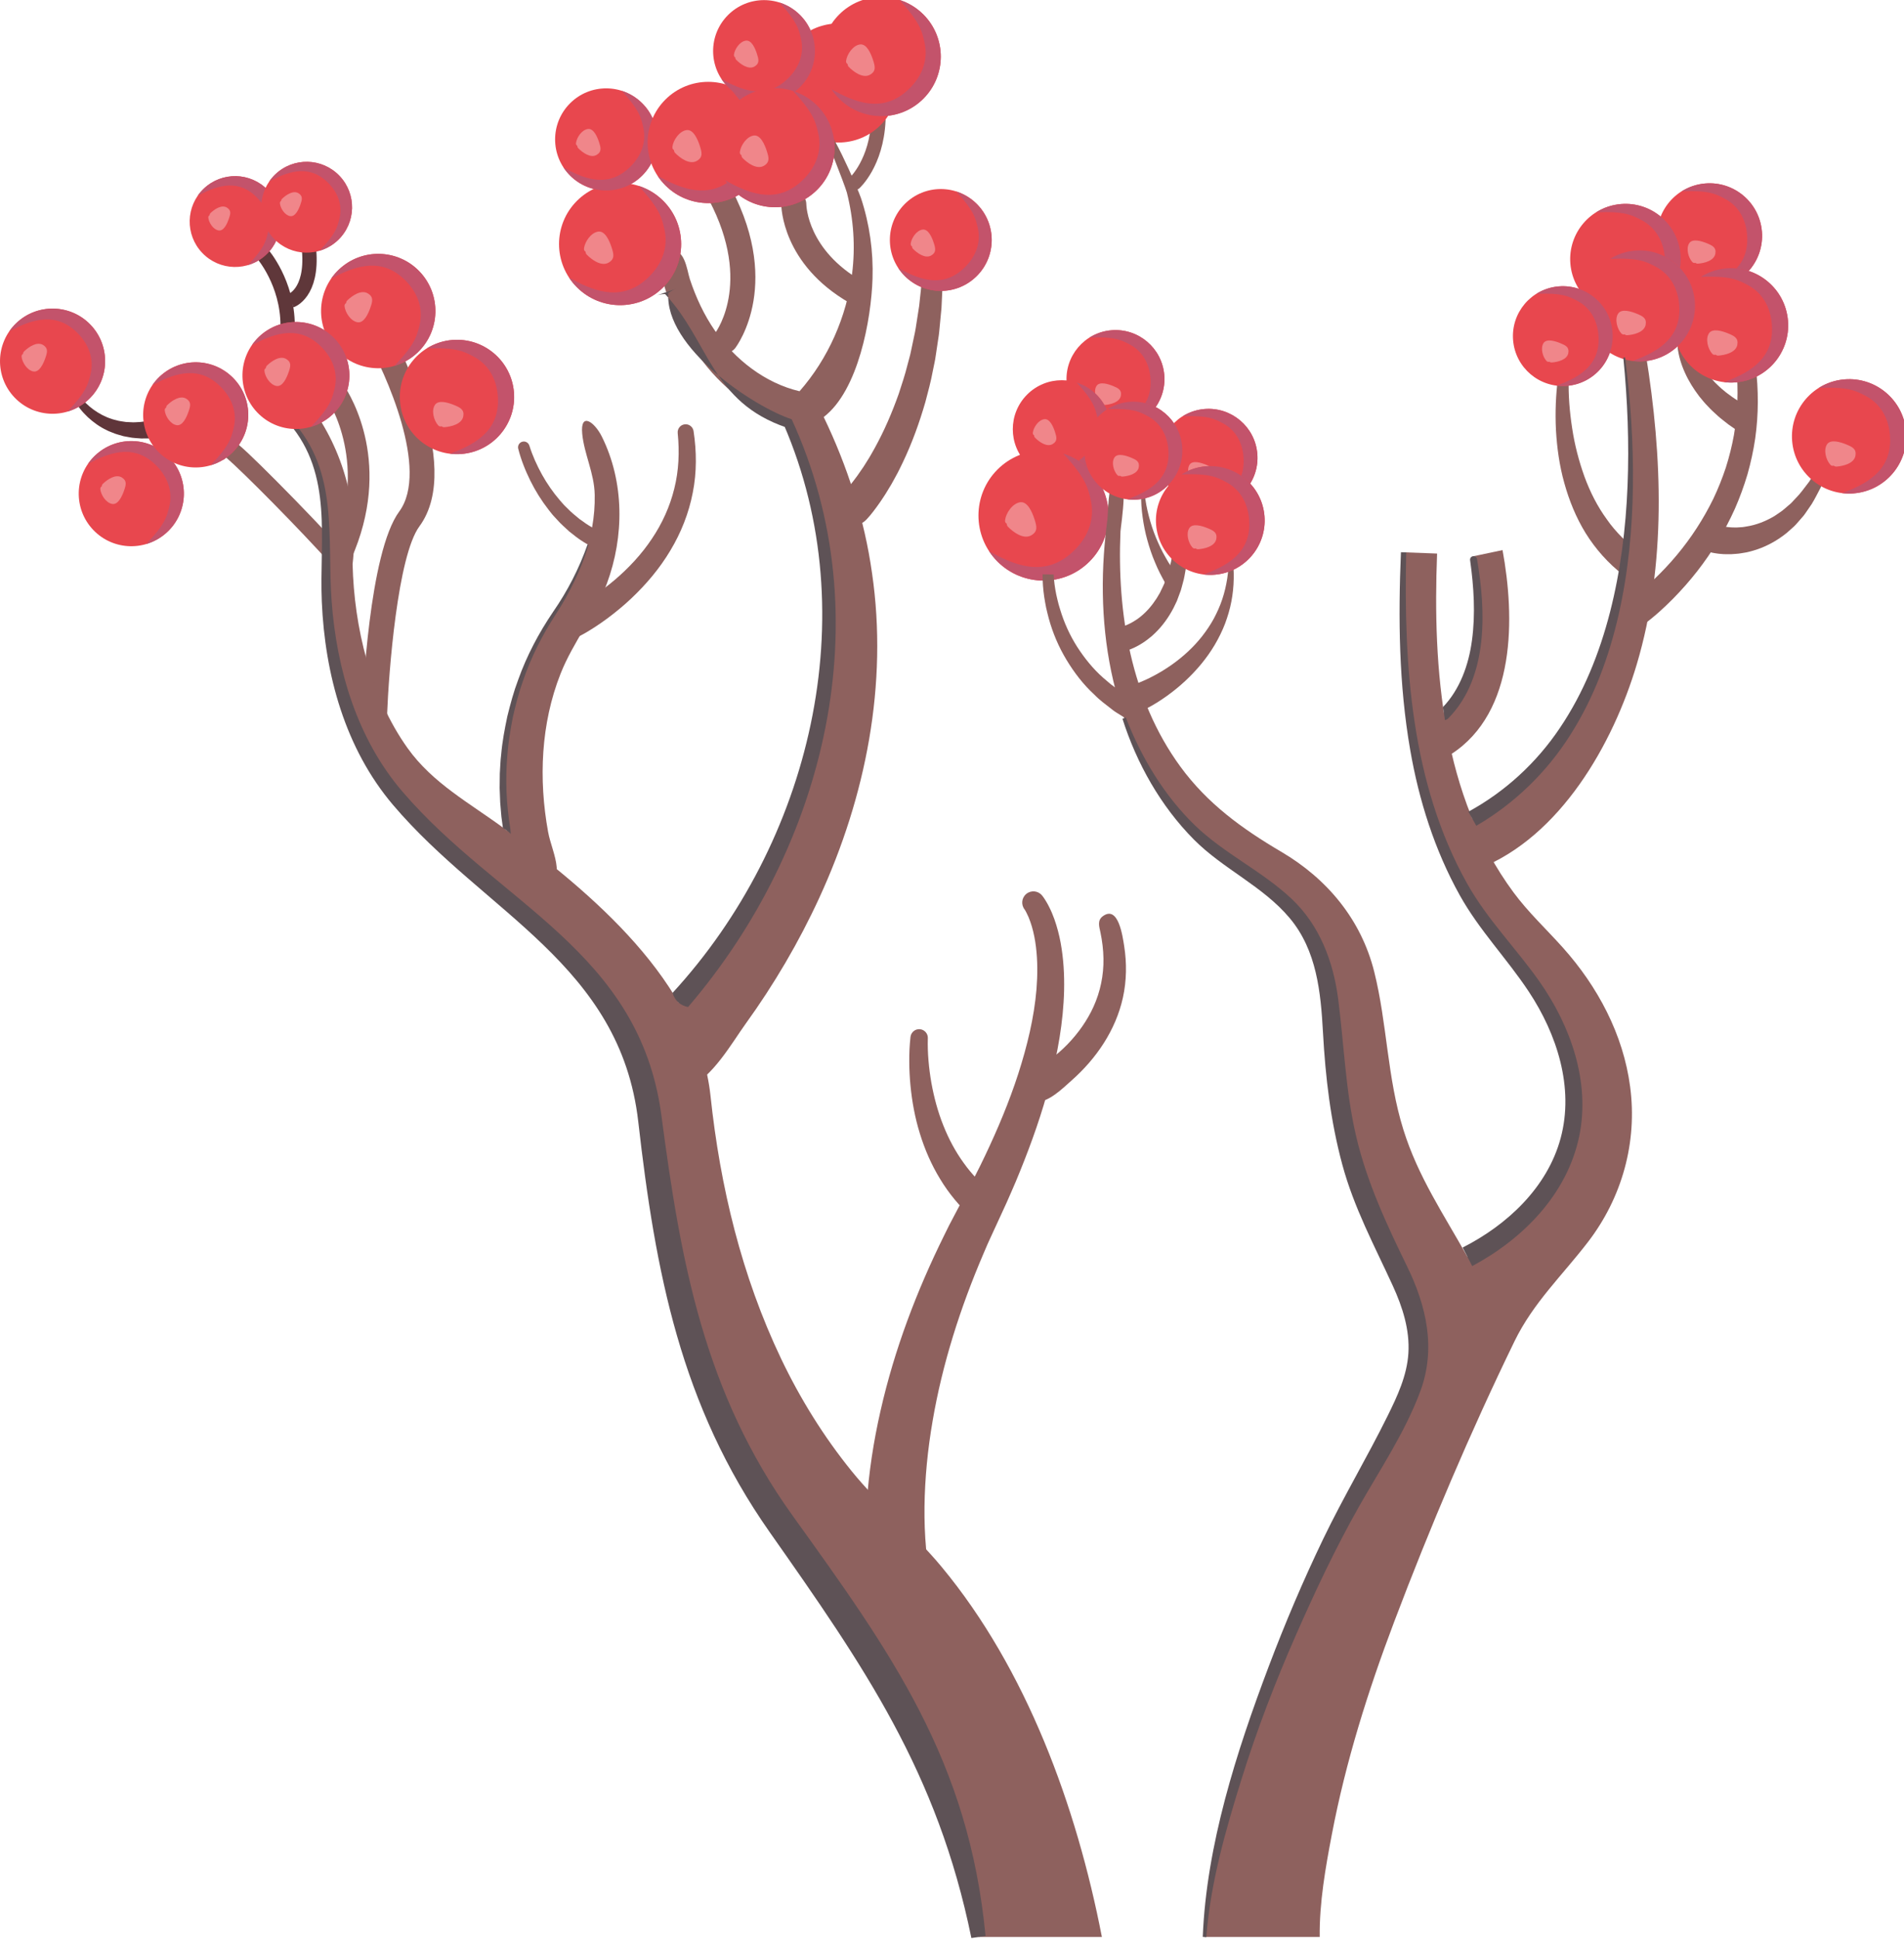 <?xml version="1.0" encoding="UTF-8"?> <svg xmlns="http://www.w3.org/2000/svg" xmlns:xlink="http://www.w3.org/1999/xlink" xmlns:xodm="http://www.corel.com/coreldraw/odm/2003" xml:space="preserve" width="729px" height="742px" version="1.1" style="shape-rendering:geometricPrecision; text-rendering:geometricPrecision; image-rendering:optimizeQuality; fill-rule:evenodd; clip-rule:evenodd" viewBox="0 0 729 741.5"> <defs> <style type="text/css"> .str0 {stroke:#5F373A;stroke-width:5.48;stroke-miterlimit:10} .fil4 {fill:none;fill-rule:nonzero} .fil3 {fill:#F0868A;fill-rule:nonzero} .fil1 {fill:#E8474E;fill-rule:nonzero} .fil2 {fill:#C3536B;fill-rule:nonzero} .fil0 {fill:#8E615E;fill-rule:nonzero} .fil5 {fill:#5F353A;fill-rule:nonzero} .fil6 {fill:#5E5256;fill-rule:nonzero} </style> </defs> <g id="Слой_x0020_1">  <path class="fil0" d="M327.19 72.52c-0.76,0 -1.51,-0.3 -2.05,-0.91 -1,-1.13 -0.91,-2.85 0.21,-3.86 0.17,-0.16 7.54,-7.16 8.24,-22.02 0.07,-1.52 1.42,-2.66 2.87,-2.62 1.51,0.08 2.68,1.36 2.6,2.87 -0.81,17.4 -9.67,25.51 -10.05,25.85 -0.52,0.47 -1.17,0.69 -1.82,0.69z"></path> <path class="fil0" d="M308.72 77.91l0.04 0 -0.04 0zm19 38.45c-0.81,0 -1.63,-0.21 -2.38,-0.64 -25.92,-14.84 -26.21,-36.89 -26.21,-37.82 0,-2.65 2.15,-4.79 4.8,-4.79 0,0 0,0 0,0 2.64,0 4.78,2.13 4.79,4.77 0.02,0.78 0.55,17.59 21.39,29.52 2.29,1.31 3.09,4.24 1.78,6.54 -0.89,1.55 -2.51,2.42 -4.17,2.42z"></path> <path class="fil0" d="M277.69 134.84c-1.01,0 -2.04,-0.33 -2.91,-0.99 -2.09,-1.6 -2.5,-4.6 -0.91,-6.7 0.65,-0.88 14.94,-20.84 -4.07,-53.85 -1.32,-2.3 -0.53,-5.23 1.76,-6.55 2.3,-1.32 5.23,-0.53 6.55,1.76 22.37,38.86 4.18,63.42 3.4,64.45 -0.95,1.23 -2.38,1.88 -3.82,1.88z"></path> <path class="fil1" d="M304.92 15.4c8.9,-8.9 23.33,-8.9 32.23,0 8.9,8.89 8.9,23.32 0.01,32.23 -8.9,8.9 -23.33,8.9 -32.23,0 -8.91,-8.9 -8.91,-23.33 -0.01,-32.23z"></path> <path class="fil1" d="M408.4 146.37c-0.85,-10.32 6.83,-19.37 17.16,-20.22 10.32,-0.85 19.37,6.83 20.22,17.16 0.84,10.32 -6.84,19.37 -17.16,20.22 -10.32,0.84 -19.38,-6.84 -20.22,-17.16z"></path> <path class="fil2" d="M432.2 131.4c5.73,2.88 8.34,8.44 8.35,14.74 0.01,10.54 -8.54,14.6 -15.76,17.31 1.25,0.15 2.53,0.18 3.83,0.08 10.32,-0.85 18,-9.9 17.16,-20.22 -0.85,-10.33 -9.9,-18.01 -20.22,-17.16 -3.09,0.25 -5.94,1.25 -8.39,2.79 9.84,-0.4 12.21,1.05 15.03,2.46z"></path> <path class="fil3" d="M420.93 154.15c0.36,0.39 0.76,0.42 1.11,0.29 0.22,0.2 0.52,0.33 0.91,0.3 2.17,-0.15 5.77,-1 6.21,-3.56 0.38,-2.2 -0.98,-2.86 -2.99,-3.69 -1.88,-0.77 -5.19,-1.83 -6.34,-0.02 -1.21,1.91 -0.3,5.15 1.1,6.68z"></path> <path class="fil1" d="M393.27 150.76c7.32,-7.32 19.2,-7.32 26.52,0 7.32,7.32 7.33,19.19 0.01,26.52 -7.33,7.32 -19.2,7.33 -26.53,0 -7.32,-7.32 -7.32,-19.19 0,-26.52z"></path> <path class="fil2" d="M420.09 159.23c1.51,6.23 -1.04,11.81 -5.84,15.89 -8.02,6.84 -16.66,2.94 -23.39,-0.8 0.69,1.05 1.49,2.04 2.41,2.96 7.33,7.33 19.2,7.32 26.53,0 7.32,-7.33 7.31,-19.2 -0.01,-26.52 -2.19,-2.19 -4.79,-3.71 -7.55,-4.59 6.67,7.24 7.1,9.99 7.85,13.06z"></path> <path class="fil3" d="M395.45 165.36c-0.06,0.51 0.17,0.84 0.5,1.02 -0.02,0.31 0.08,0.62 0.35,0.9 1.53,1.56 4.5,3.75 6.74,2.43 1.92,-1.14 1.55,-2.61 0.88,-4.68 -0.63,-1.93 -1.96,-5.13 -4.1,-4.84 -2.23,0.31 -4.11,3.11 -4.37,5.17z"></path> <path class="fil1" d="M381.92 179.45c9.72,-9.72 25.49,-9.72 35.21,0 9.73,9.72 9.73,25.49 0.01,35.21 -9.72,9.73 -25.49,9.73 -35.22,0.01 -9.72,-9.73 -9.72,-25.49 0,-35.22z"></path> <path class="fil2" d="M417.53 190.69c2.01,8.28 -1.39,15.69 -7.76,21.11 -10.65,9.07 -22.11,3.9 -31.05,-1.07 0.91,1.39 1.98,2.71 3.2,3.94 9.73,9.72 25.5,9.72 35.22,-0.01 9.72,-9.72 9.72,-25.49 -0.01,-35.21 -2.91,-2.91 -6.36,-4.92 -10.03,-6.09 8.86,9.61 9.44,13.26 10.43,17.33z"></path> <path class="fil3" d="M384.82 198.83c-0.09,0.69 0.22,1.13 0.66,1.37 -0.02,0.4 0.1,0.82 0.47,1.18 2.02,2.07 5.97,4.99 8.94,3.23 2.56,-1.51 2.06,-3.46 1.17,-6.21 -0.84,-2.56 -2.61,-6.82 -5.44,-6.42 -2.96,0.41 -5.46,4.12 -5.8,6.85z"></path> <path class="fil1" d="M444.02 176.51c-0.85,-10.31 6.84,-19.37 17.16,-20.22 10.32,-0.84 19.38,6.84 20.22,17.16 0.85,10.32 -6.83,19.38 -17.16,20.22 -10.32,0.85 -19.37,-6.83 -20.22,-17.16z"></path> <path class="fil2" d="M467.83 161.55c5.73,2.87 8.33,8.44 8.34,14.73 0.02,10.54 -8.54,14.61 -15.75,17.32 1.24,0.15 2.52,0.18 3.82,0.07 10.33,-0.84 18.01,-9.9 17.16,-20.22 -0.84,-10.32 -9.9,-18 -20.22,-17.16 -3.08,0.26 -5.93,1.26 -8.39,2.79 9.84,-0.4 12.22,1.05 15.04,2.47z"></path> <path class="fil3" d="M456.56 184.3c0.35,0.38 0.75,0.42 1.11,0.28 0.21,0.21 0.52,0.34 0.9,0.31 2.18,-0.15 5.78,-1 6.22,-3.57 0.37,-2.19 -0.98,-2.86 -3,-3.69 -1.87,-0.77 -5.18,-1.83 -6.34,-0.01 -1.2,1.91 -0.29,5.15 1.11,6.68z"></path> <path class="fil1" d="M634.49 91.67c-0.9,-11.08 7.33,-20.79 18.42,-21.7 11.07,-0.91 20.79,7.34 21.69,18.42 0.91,11.07 -7.33,20.79 -18.41,21.7 -11.07,0.9 -20.79,-7.34 -21.7,-18.42z"></path> <path class="fil2" d="M660.04 75.61c6.15,3.09 8.94,9.06 8.95,15.81 0.02,11.31 -9.17,15.68 -16.9,18.58 1.33,0.17 2.71,0.2 4.1,0.09 11.08,-0.91 19.32,-10.63 18.41,-21.7 -0.9,-11.08 -10.62,-19.33 -21.69,-18.42 -3.32,0.27 -6.37,1.35 -9.01,3 10.56,-0.44 13.11,1.12 16.14,2.64z"></path> <path class="fil3" d="M647.94 100.02c0.38,0.41 0.82,0.45 1.19,0.31 0.23,0.22 0.56,0.36 0.98,0.33 2.33,-0.17 6.19,-1.07 6.66,-3.83 0.41,-2.36 -1.05,-3.07 -3.21,-3.96 -2.02,-0.83 -5.57,-1.96 -6.8,-0.01 -1.3,2.04 -0.32,5.52 1.18,7.16z"></path> <path class="fil1" d="M601.26 100.66c-0.95,-11.64 7.71,-21.86 19.36,-22.81 11.64,-0.96 21.86,7.71 22.81,19.36 0.96,11.64 -7.71,21.85 -19.36,22.81 -11.64,0.96 -21.85,-7.71 -22.81,-19.36z"></path> <path class="fil2" d="M628.11 83.78c6.47,3.24 9.41,9.52 9.42,16.63 0.02,11.88 -9.64,16.47 -17.77,19.53 1.41,0.17 2.85,0.2 4.31,0.08 11.65,-0.96 20.32,-11.17 19.36,-22.81 -0.95,-11.65 -11.17,-20.32 -22.81,-19.36 -3.49,0.29 -6.69,1.41 -9.46,3.14 11.09,-0.44 13.78,1.19 16.95,2.79z"></path> <path class="fil0" d="M134.44 213.73l-7.51 -3.34c14.49,-32.6 -0.56,-56.35 -2.32,-58.95l0.23 -5.1 6.2 5.39 -3.1 -2.7 3.44 -2.25c3.34,4.92 19.01,31.05 3.06,66.95z"></path> <path class="fil0" d="M148.21 273.23l-9.58 -0.35c0.23,-6.27 2.63,-61.62 14.23,-77.36 11.62,-15.79 -5.18,-53.02 -12.63,-66.02l8.32 -4.78c1.22,2.13 29.73,52.45 12.03,76.48 -8.34,11.33 -11.76,55.84 -12.37,72.03z"></path> <path class="fil4 str0" d="M111.5 114.77c0,0 8.22,-2.74 6.85,-19.18"></path> <path class="fil4 str0" d="M100.54 96.96c0,0 9.59,10.96 9.59,27.41"></path> <path class="fil5" d="M30.4 151.16c1.44,2.02 3.4,3.93 5.48,5.42 2.11,1.5 4.38,2.73 6.81,3.49 0.58,0.24 1.22,0.33 1.82,0.51 0.61,0.17 1.21,0.33 1.84,0.4l1.86 0.28 1.89 0.09c1.24,0.13 2.52,-0.07 3.76,-0.1 1.26,-0.12 2.51,-0.37 3.75,-0.54l0.9 6.79c-1.51,0.02 -3.01,0.12 -4.51,0.07 -1.52,-0.15 -3.01,-0.14 -4.51,-0.47l-2.22 -0.41 -2.18 -0.63c-0.73,-0.18 -1.43,-0.47 -2.13,-0.76 -0.7,-0.3 -1.41,-0.51 -2.07,-0.89 -2.73,-1.27 -5.17,-3.05 -7.33,-5.05 -2.15,-2.04 -3.96,-4.27 -5.39,-6.98l2.23 -1.22z"></path> <path class="fil0" d="M126.76 215.72c-11.46,-12.82 -33.66,-35.3 -40.15,-40.82l-1.14 0.86c-1.72,-2.28 -4.09,-5.41 -1.26,-7.73 2.65,-2.19 3.2,-2.66 21.68,15.87 9.36,9.39 19.8,20.34 25.98,27.25l-5.11 4.57z"></path> <path class="fil1" d="M35.72 202.59c7.67,8.03 20.41,8.32 28.45,0.65 8.04,-7.68 8.33,-20.42 0.65,-28.46 -7.67,-8.03 -20.41,-8.32 -28.45,-0.64 -8.04,7.67 -8.33,20.41 -0.65,28.45z"></path> <path class="fil2" d="M64.69 194.16c1.78,-6.64 -0.83,-12.7 -5.87,-17.2 -8.44,-7.52 -17.8,-3.56 -25.12,0.3 0.77,-1.11 1.66,-2.16 2.67,-3.12 8.04,-7.68 20.78,-7.39 28.45,0.64 7.68,8.04 7.39,20.78 -0.65,28.46 -2.4,2.29 -5.23,3.86 -8.22,4.74 7.34,-7.61 7.87,-10.55 8.74,-13.82z"></path> <path class="fil3" d="M42.98 192.63c2.28,0.37 3.79,-3.04 4.51,-5.09 0.77,-2.21 1.21,-3.77 -0.83,-5.04 -2.37,-1.47 -5.61,0.81 -7.29,2.44 -0.3,0.29 -0.41,0.63 -0.4,0.96 -0.36,0.18 -0.62,0.52 -0.56,1.08 0.23,2.21 2.18,5.26 4.57,5.65z"></path> <path class="fil1" d="M153.15 153.48c-0.99,-12.05 7.98,-22.62 20.02,-23.61 12.05,-0.98 22.62,7.99 23.61,20.03 0.98,12.05 -7.98,22.61 -20.03,23.6 -12.05,0.99 -22.62,-7.98 -23.6,-20.02z"></path> <path class="fil2" d="M180.93 136.01c6.69,3.35 9.73,9.85 9.74,17.2 0.02,12.3 -9.97,17.04 -18.39,20.2 1.46,0.18 2.95,0.22 4.47,0.09 12.05,-0.99 21.01,-11.55 20.03,-23.6 -0.99,-12.04 -11.56,-21.01 -23.61,-20.03 -3.6,0.3 -6.92,1.47 -9.79,3.26 11.49,-0.46 14.26,1.22 17.55,2.88z"></path> <path class="fil3" d="M167.78 162.56c0.41,0.45 0.88,0.49 1.29,0.33 0.26,0.24 0.61,0.39 1.06,0.36 2.54,-0.18 6.74,-1.17 7.25,-4.17 0.44,-2.56 -1.14,-3.33 -3.49,-4.3 -2.19,-0.9 -6.05,-2.14 -7.4,-0.01 -1.41,2.22 -0.35,6.01 1.29,7.79z"></path> <path class="fil1" d="M128.99 133.92c8.35,8.74 22.2,9.06 30.94,0.71 8.75,-8.35 9.06,-22.2 0.71,-30.95 -8.35,-8.74 -22.2,-9.05 -30.94,-0.7 -8.74,8.34 -9.06,22.2 -0.71,30.94z"></path> <path class="fil2" d="M160.5 124.76c1.94,-7.23 -0.9,-13.81 -6.38,-18.71 -9.19,-8.18 -19.36,-3.87 -27.32,0.32 0.83,-1.2 1.8,-2.34 2.9,-3.39 8.74,-8.35 22.59,-8.04 30.94,0.7 8.35,8.75 8.04,22.6 -0.71,30.95 -2.61,2.5 -5.69,4.2 -8.93,5.15 7.97,-8.27 8.55,-11.47 9.5,-15.02z"></path> <path class="fil3" d="M136.89 123.09c2.48,0.41 4.12,-3.3 4.9,-5.54 0.84,-2.4 1.31,-4.09 -0.9,-5.47 -2.58,-1.61 -6.1,0.87 -7.92,2.65 -0.33,0.32 -0.45,0.68 -0.44,1.03 -0.39,0.21 -0.67,0.58 -0.61,1.19 0.25,2.41 2.37,5.72 4.97,6.14z"></path> <path class="fil1" d="M60.38 172.44c7.68,8.04 20.42,8.33 28.45,0.65 8.04,-7.67 8.33,-20.41 0.66,-28.45 -7.68,-8.04 -20.42,-8.33 -28.46,-0.65 -8.03,7.68 -8.33,20.41 -0.65,28.45z"></path> <path class="fil2" d="M89.36 164.02c1.78,-6.65 -0.83,-12.7 -5.88,-17.2 -8.44,-7.53 -17.8,-3.56 -25.11,0.29 0.76,-1.11 1.65,-2.16 2.66,-3.12 8.04,-7.68 20.78,-7.39 28.46,0.65 7.67,8.04 7.38,20.78 -0.66,28.45 -2.4,2.3 -5.23,3.87 -8.21,4.74 7.33,-7.61 7.86,-10.54 8.74,-13.81z"></path> <path class="fil3" d="M67.64 162.48c2.28,0.37 3.79,-3.04 4.51,-5.09 0.78,-2.2 1.21,-3.77 -0.82,-5.03 -2.38,-1.48 -5.62,0.8 -7.29,2.44 -0.3,0.29 -0.41,0.62 -0.4,0.95 -0.36,0.18 -0.62,0.53 -0.56,1.09 0.22,2.21 2.17,5.26 4.56,5.64z"></path> <path class="fil1" d="M5.57 151.89c7.68,8.04 20.42,8.33 28.45,0.65 8.04,-7.68 8.33,-20.42 0.66,-28.46 -7.68,-8.03 -20.42,-8.32 -28.45,-0.65 -8.04,7.68 -8.33,20.42 -0.66,28.46z"></path> <path class="fil2" d="M34.55 143.46c1.77,-6.65 -0.83,-12.7 -5.88,-17.2 -8.44,-7.52 -17.8,-3.55 -25.11,0.29 0.76,-1.1 1.65,-2.15 2.67,-3.12 8.03,-7.67 20.77,-7.38 28.45,0.65 7.67,8.04 7.38,20.78 -0.66,28.46 -2.4,2.3 -5.23,3.86 -8.21,4.74 7.33,-7.61 7.86,-10.55 8.74,-13.82z"></path> <path class="fil3" d="M12.83 141.93c2.28,0.37 3.79,-3.04 4.51,-5.09 0.78,-2.21 1.21,-3.77 -0.82,-5.04 -2.37,-1.48 -5.62,0.81 -7.29,2.44 -0.3,0.3 -0.41,0.63 -0.4,0.95 -0.36,0.19 -0.62,0.54 -0.56,1.09 0.22,2.22 2.17,5.26 4.56,5.65z"></path> <path class="fil1" d="M77.44 96.55c6.63,6.95 17.63,7.2 24.57,0.57 6.95,-6.63 7.2,-17.64 0.57,-24.58 -6.63,-6.94 -17.64,-7.19 -24.58,-0.56 -6.94,6.63 -7.2,17.63 -0.56,24.57z"></path> <path class="fil2" d="M102.46 89.28c1.54,-5.75 -0.71,-10.97 -5.07,-14.86 -7.29,-6.5 -15.38,-3.07 -21.69,0.25 0.66,-0.95 1.43,-1.86 2.3,-2.69 6.94,-6.63 17.95,-6.38 24.58,0.56 6.63,6.94 6.38,17.95 -0.57,24.58 -2.07,1.98 -4.52,3.34 -7.09,4.09 6.33,-6.57 6.79,-9.11 7.54,-11.93z"></path> <path class="fil3" d="M83.71 87.95c1.97,0.33 3.27,-2.62 3.89,-4.39 0.67,-1.91 1.05,-3.26 -0.71,-4.35 -2.05,-1.28 -4.85,0.69 -6.3,2.1 -0.25,0.25 -0.35,0.55 -0.34,0.83 -0.31,0.15 -0.54,0.45 -0.49,0.94 0.2,1.91 1.88,4.54 3.95,4.87z"></path> <path class="fil1" d="M104.84 91.07c6.63,6.95 17.64,7.2 24.58,0.57 6.94,-6.64 7.19,-17.64 0.56,-24.58 -6.63,-6.94 -17.63,-7.2 -24.58,-0.57 -6.94,6.64 -7.19,17.64 -0.56,24.58z"></path> <path class="fil2" d="M129.87 83.8c1.53,-5.75 -0.72,-10.98 -5.07,-14.86 -7.3,-6.5 -15.38,-3.08 -21.7,0.25 0.66,-0.96 1.43,-1.86 2.3,-2.7 6.95,-6.63 17.95,-6.37 24.58,0.57 6.63,6.94 6.38,17.94 -0.56,24.58 -2.08,1.98 -4.52,3.33 -7.1,4.09 6.34,-6.57 6.8,-9.11 7.55,-11.93z"></path> <path class="fil3" d="M111.11 82.47c1.97,0.32 3.28,-2.62 3.9,-4.4 0.67,-1.9 1.04,-3.25 -0.71,-4.35 -2.05,-1.27 -4.85,0.7 -6.3,2.11 -0.26,0.26 -0.36,0.54 -0.35,0.82 -0.31,0.16 -0.53,0.47 -0.48,0.94 0.2,1.92 1.88,4.55 3.94,4.88z"></path> <path class="fil0" d="M202.72 170.41c1.15,3.69 2.86,7.49 4.8,10.99 1.96,3.52 4.27,6.83 6.86,9.85 0.68,0.73 1.28,1.53 2,2.21l2.12 2.08c0.71,0.69 1.5,1.28 2.25,1.92l1.13 0.95 1.21 0.84c3.12,2.39 6.7,4.02 10.27,5.52l0.25 0.11c1.74,0.74 2.55,2.74 1.82,4.48 -0.74,1.75 -2.75,2.57 -4.49,1.83 -0.04,-0.02 -0.1,-0.04 -0.13,-0.06 -4.06,-1.92 -8.06,-4.03 -11.49,-6.9l-1.32 -1.02 -1.22 -1.13c-0.81,-0.76 -1.66,-1.48 -2.42,-2.28l-2.25 -2.43c-0.76,-0.8 -1.39,-1.7 -2.09,-2.55 -2.7,-3.47 -5.03,-7.18 -6.96,-11.08 -0.95,-1.95 -1.85,-3.93 -2.62,-5.96 -0.79,-2.05 -1.45,-4.04 -2.02,-6.29 -0.3,-1.18 0.41,-2.39 1.6,-2.69 1.14,-0.29 2.3,0.37 2.65,1.48l0.05 0.13z"></path> <path class="fil0" d="M434.99 261.42c0.41,-0.12 1.09,-0.39 1.65,-0.62 0.59,-0.23 1.19,-0.49 1.77,-0.76 1.19,-0.53 2.37,-1.12 3.54,-1.75 2.32,-1.24 4.58,-2.63 6.75,-4.16 4.33,-3.08 8.3,-6.7 11.6,-10.91 1.64,-2.11 3.15,-4.34 4.44,-6.7 1.26,-2.38 2.39,-4.85 3.24,-7.43 1.73,-5.17 2.52,-10.71 2.53,-16.3l1.37 -0.09c0.74,5.66 0.7,11.53 -0.42,17.29 -0.54,2.89 -1.4,5.72 -2.43,8.5 -1.07,2.76 -2.39,5.44 -3.9,8.01 -3.04,5.15 -6.93,9.78 -11.32,13.87 -2.2,2.04 -4.53,3.94 -6.98,5.7 -1.23,0.88 -2.48,1.73 -3.78,2.54 -0.65,0.4 -1.3,0.8 -1.98,1.18 -0.7,0.4 -1.3,0.74 -2.2,1.16l-3.88 -9.53z"></path> <path class="fil0" d="M403.42 219.64c0.11,2.45 0.49,5.16 1.01,7.71 0.27,1.29 0.6,2.56 0.92,3.83 0.39,1.26 0.74,2.53 1.17,3.77 1.68,4.97 4.02,9.69 6.97,13.97 2.92,4.27 6.33,8.22 10.33,11.46 1.89,1.76 4.09,3.12 6.2,4.59 1.02,0.78 2.22,1.31 3.34,1.94l3.39 1.86 -3.74 7.17 -3.68 -2.3c-1.21,-0.79 -2.49,-1.46 -3.61,-2.4 -2.28,-1.79 -4.63,-3.47 -6.66,-5.57 -4.27,-3.9 -7.82,-8.55 -10.78,-13.47 -2.97,-4.92 -5.21,-10.23 -6.72,-15.72 -0.39,-1.37 -0.68,-2.76 -1.02,-4.14 -0.26,-1.39 -0.54,-2.78 -0.74,-4.19 -0.4,-2.83 -0.65,-5.58 -0.6,-8.59l4.22 0.08z"></path> <path class="fil0" d="M429.1 239.68c-0.06,0.03 0.15,-0.02 0.27,-0.05 0.12,-0.01 0.3,-0.08 0.46,-0.12 0.31,-0.08 0.64,-0.21 0.98,-0.33 0.66,-0.24 1.34,-0.54 1.99,-0.88 0.66,-0.35 1.32,-0.7 1.95,-1.14 0.65,-0.38 1.25,-0.86 1.86,-1.33 2.41,-1.92 4.49,-4.35 6.24,-7.07l1.25 -2.1c0.37,-0.73 0.71,-1.49 1.07,-2.23l0.53 -1.13c0.17,-0.38 0.29,-0.78 0.44,-1.17l0.86 -2.37c0.51,-1.6 0.89,-3.27 1.35,-4.91l0.9 -5.09 5.51 0.5 -0.49 5.61c-0.34,1.86 -0.59,3.74 -1.01,5.6l-0.74 2.79c-0.13,0.46 -0.24,0.93 -0.39,1.4l-0.5 1.36c-0.34,0.92 -0.66,1.84 -1.02,2.74l-1.28 2.67c-1.83,3.51 -4.18,6.86 -7.17,9.71 -0.75,0.7 -1.5,1.41 -2.35,2.03 -0.8,0.66 -1.67,1.25 -2.56,1.82 -0.9,0.57 -1.82,1.09 -2.81,1.56 -0.49,0.23 -0.99,0.46 -1.53,0.67 -0.27,0.1 -0.5,0.21 -0.82,0.31 -0.31,0.1 -0.53,0.19 -1.03,0.31l-1.96 -9.16z"></path> <path class="fil0" d="M559.83 315.2c63.7,-32.44 69.22,-115.89 62.05,-178.61l8.29 -1.16c6.32,39.06 7.91,80.3 -3.5,118.62 -9.06,30.42 -29.25,65.99 -60.51,78.22l-6.33 -17.07z"></path> <path class="fil0" d="M548.46 276.86c19.61,-13.99 18.85,-43.05 15.53,-64.19l11.3 -2.38c4.72,25.63 5.29,61.99 -19.68,78.11l-7.15 -11.54z"></path> <path class="fil0" d="M438.3 188.76c0.25,2.83 0.83,5.7 1.55,8.47 0.72,2.78 1.6,5.51 2.69,8.16 1.09,2.64 2.29,5.22 3.71,7.67 1.36,2.49 2.97,4.81 4.62,7.07l-4.57 3.05c-1.5,-2.66 -2.93,-5.35 -4.06,-8.16 -1.2,-2.78 -2.14,-5.65 -2.95,-8.54 -0.81,-2.89 -1.39,-5.83 -1.8,-8.78 -0.41,-2.97 -0.65,-5.91 -0.56,-8.94l1.37 0z"></path> <path class="fil0" d="M623.65 229.54c0.67,-0.46 1.59,-1.14 2.39,-1.76 0.83,-0.64 1.65,-1.31 2.45,-1.99 1.63,-1.36 3.23,-2.78 4.77,-4.26 3.1,-2.95 6.04,-6.07 8.79,-9.37 5.5,-6.59 10.19,-13.83 13.95,-21.52 1.84,-3.87 3.43,-7.85 4.78,-11.91 1.29,-4.08 2.34,-8.24 3.1,-12.46 1.47,-8.45 1.74,-17.12 0.95,-25.73l7.35 -0.83c1.15,9.2 1.16,18.6 -0.15,27.86 -0.68,4.62 -1.68,9.2 -2.95,13.7 -1.34,4.49 -2.94,8.9 -4.82,13.19 -3.84,8.53 -8.71,16.59 -14.46,23.95 -2.88,3.68 -5.98,7.19 -9.27,10.53 -1.64,1.67 -3.35,3.28 -5.1,4.86 -0.88,0.79 -1.77,1.56 -2.7,2.32 -0.94,0.78 -1.8,1.47 -2.95,2.31l-6.13 -8.89z"></path> <path class="fil0" d="M648.14 131.66l0.21 0.85c0.07,0.32 0.19,0.66 0.29,0.98 0.22,0.67 0.47,1.34 0.75,1.99 0.54,1.32 1.21,2.6 1.96,3.84 1.48,2.49 3.31,4.77 5.32,6.86 1.05,1.02 2.07,2.04 3.22,2.95 1.09,0.97 2.31,1.8 3.49,2.66 1.18,0.86 2.49,1.57 3.71,2.37l3.91 2.08 -4.99 8.88c-1.42,-0.97 -2.85,-1.92 -4.24,-2.92 -1.35,-1.09 -2.75,-2.08 -4.03,-3.25 -1.28,-1.17 -2.57,-2.3 -3.74,-3.6 -1.23,-1.22 -2.32,-2.58 -3.41,-3.92 -2.11,-2.77 -3.98,-5.73 -5.42,-8.92 -0.73,-1.59 -1.35,-3.23 -1.84,-4.92 -0.26,-0.85 -0.46,-1.71 -0.64,-2.59 -0.09,-0.44 -0.18,-0.88 -0.24,-1.34 -0.07,-0.48 -0.12,-0.87 -0.16,-1.52l5.85 -0.48z"></path> <path class="fil0" d="M599.3 144.31c1.27,0.53 1.36,0.92 1.3,1.32l-0.01 1.2 0.03 2.41c0.03,1.62 0.12,3.23 0.23,4.84 0.23,3.21 0.61,6.41 1.1,9.58 0.95,6.35 2.57,12.53 4.68,18.44 2.16,5.9 4.98,11.48 8.57,16.39 1.72,2.51 3.71,4.78 5.81,6.92l1.61 1.56c0.56,0.5 1.15,0.97 1.7,1.46 1.1,1.02 2.35,1.84 3.51,2.76l-6.34 8.59c-5.75,-4.41 -10.6,-9.91 -14.36,-15.94 -3.73,-6.06 -6.37,-12.63 -8.21,-19.29 -1.87,-6.66 -2.79,-13.48 -3.18,-20.25 -0.17,-3.39 -0.18,-6.78 -0.05,-10.15 0.08,-1.69 0.17,-3.37 0.32,-5.06l0.25 -2.52 0.16 -1.27c0.01,-0.42 0.16,-0.85 1.52,-1.15l1.36 0.16z"></path> <path class="fil0" d="M657.79 200.76c0,0.01 0.23,0.07 0.41,0.12 0.18,0.06 0.39,0.1 0.61,0.15 0.41,0.1 0.85,0.19 1.31,0.25 0.89,0.18 1.83,0.23 2.76,0.32 0.94,0 1.88,0.1 2.83,-0.01l1.42 -0.09c0.48,-0.04 0.94,-0.15 1.41,-0.22 3.78,-0.56 7.46,-1.99 10.91,-4.05l2.51 -1.71c0.84,-0.59 1.58,-1.31 2.39,-1.97l1.19 -1.01c0.39,-0.33 0.72,-0.75 1.09,-1.13l2.17 -2.32c1.39,-1.61 2.63,-3.39 3.97,-5.1l1.72 -2.79 0.86 -1.4 0.44 -0.7c0.13,-0.24 0.44,-0.4 1.55,-0.2l1.25 0.56c0.85,0.69 0.91,1.04 0.79,1.3l-0.33 0.81 -0.66 1.61 -1.33 3.24c-1.12,2.07 -2.14,4.21 -3.39,6.24l-2.04 2.97c-0.35,0.48 -0.66,1.01 -1.05,1.47l-1.2 1.38c-0.82,0.9 -1.57,1.88 -2.47,2.74l-2.79 2.48c-3.89,3.15 -8.49,5.65 -13.53,6.99 -0.64,0.16 -1.26,0.35 -1.9,0.47l-1.93 0.32c-1.29,0.25 -2.61,0.27 -3.92,0.38 -1.32,0 -2.64,0.04 -3.98,-0.1 -0.66,-0.05 -1.34,-0.13 -2.03,-0.25 -0.34,-0.05 -0.68,-0.1 -1.05,-0.18 -0.37,-0.08 -0.68,-0.14 -1.23,-0.29l3.24 -10.28z"></path> <path class="fil1" d="M686.17 168.55c-0.98,-12.05 7.98,-22.61 20.03,-23.6 12.04,-0.99 22.61,7.98 23.6,20.02 0.99,12.05 -7.98,22.62 -20.03,23.61 -12.05,0.98 -22.61,-7.98 -23.6,-20.03z"></path> <path class="fil2" d="M713.95 151.08c6.69,3.36 9.73,9.85 9.74,17.2 0.02,12.3 -9.97,17.04 -18.38,20.21 1.45,0.18 2.95,0.21 4.46,0.09 12.05,-0.99 21.02,-11.56 20.03,-23.61 -0.99,-12.04 -11.56,-21.01 -23.6,-20.02 -3.61,0.29 -6.92,1.46 -9.79,3.25 11.48,-0.46 14.26,1.23 17.54,2.88z"></path> <path class="fil3" d="M700.81 177.63c0.4,0.45 0.88,0.49 1.28,0.33 0.26,0.24 0.62,0.39 1.07,0.37 2.54,-0.19 6.73,-1.18 7.25,-4.17 0.44,-2.57 -1.15,-3.34 -3.5,-4.31 -2.19,-0.89 -6.05,-2.13 -7.4,-0.01 -1.41,2.22 -0.34,6.01 1.3,7.79z"></path> <path class="fil1" d="M442.65 200.67c-0.94,-11.46 7.59,-21.51 19.04,-22.45 11.46,-0.94 21.51,7.59 22.45,19.05 0.94,11.45 -7.59,21.5 -19.05,22.44 -11.45,0.94 -21.5,-7.59 -22.44,-19.04z"></path> <path class="fil2" d="M469.07 184.05c6.36,3.2 9.25,9.37 9.26,16.36 0.02,11.7 -9.48,16.21 -17.48,19.21 1.38,0.18 2.8,0.21 4.24,0.09 11.46,-0.94 19.99,-10.99 19.05,-22.44 -0.94,-11.46 -10.99,-19.99 -22.45,-19.05 -3.42,0.28 -6.58,1.39 -9.31,3.1 10.93,-0.44 13.56,1.16 16.69,2.73z"></path> <path class="fil3" d="M456.57 209.3c0.39,0.43 0.83,0.47 1.22,0.32 0.24,0.23 0.58,0.37 1.01,0.34 2.42,-0.17 6.41,-1.11 6.9,-3.96 0.41,-2.44 -1.09,-3.18 -3.33,-4.1 -2.08,-0.85 -5.75,-2.02 -7.03,0 -1.34,2.11 -0.33,5.71 1.23,7.4z"></path> <path class="fil1" d="M640.96 126.07c-0.99,-12.05 7.98,-22.61 20.02,-23.6 12.05,-0.99 22.61,7.98 23.6,20.03 0.99,12.04 -7.98,22.61 -20.02,23.6 -12.05,0.99 -22.62,-7.98 -23.6,-20.03z"></path> <path class="fil2" d="M668.73 108.6c6.7,3.36 9.73,9.86 9.74,17.2 0.03,12.3 -9.96,17.05 -18.38,20.21 1.45,0.18 2.95,0.22 4.47,0.09 12.04,-0.99 21.01,-11.56 20.02,-23.6 -0.99,-12.05 -11.55,-21.02 -23.6,-20.03 -3.6,0.3 -6.92,1.46 -9.79,3.26 11.48,-0.47 14.26,1.22 17.54,2.87z"></path> <path class="fil3" d="M655.59 135.16c0.41,0.44 0.88,0.48 1.29,0.33 0.25,0.24 0.6,0.39 1.06,0.36 2.54,-0.18 6.74,-1.17 7.25,-4.17 0.44,-2.56 -1.15,-3.34 -3.5,-4.31 -2.19,-0.9 -6.05,-2.13 -7.39,-0.01 -1.41,2.22 -0.34,6.01 1.29,7.8z"></path> <path class="fil1" d="M606.58 118.56c-0.96,-11.69 7.74,-21.94 19.43,-22.9 11.69,-0.96 21.94,7.75 22.9,19.44 0.96,11.69 -7.74,21.93 -19.43,22.9 -11.69,0.96 -21.94,-7.75 -22.9,-19.44z"></path> <path class="fil2" d="M633.54 101.61c6.49,3.26 9.44,9.56 9.45,16.7 0.02,11.93 -9.67,16.53 -17.84,19.6 1.41,0.17 2.86,0.21 4.33,0.09 11.69,-0.97 20.39,-11.21 19.43,-22.9 -0.96,-11.69 -11.21,-20.4 -22.9,-19.44 -3.49,0.29 -6.72,1.42 -9.5,3.16 11.14,-0.45 13.84,1.19 17.03,2.79z"></path> <path class="fil3" d="M620.78 127.38c0.4,0.43 0.85,0.47 1.25,0.32 0.24,0.23 0.59,0.38 1.03,0.35 2.46,-0.18 6.54,-1.13 7.03,-4.04 0.43,-2.49 -1.11,-3.24 -3.39,-4.18 -2.12,-0.87 -5.87,-2.07 -7.18,-0.01 -1.36,2.15 -0.33,5.83 1.26,7.56z"></path> <path class="fil1" d="M579.33 129.95c-0.86,-10.51 6.96,-19.73 17.48,-20.59 10.51,-0.86 19.73,6.96 20.59,17.47 0.86,10.52 -6.96,19.74 -17.47,20.6 -10.52,0.87 -19.74,-6.96 -20.6,-17.48z"></path> <path class="fil2" d="M603.58 114.71c5.83,2.93 8.48,8.6 8.5,15.01 0.01,10.74 -8.71,14.88 -16.05,17.63 1.27,0.16 2.58,0.19 3.9,0.08 10.51,-0.86 18.33,-10.08 17.47,-20.6 -0.86,-10.51 -10.08,-18.33 -20.59,-17.47 -3.15,0.26 -6.04,1.27 -8.55,2.84 10.02,-0.41 12.44,1.07 15.32,2.51z"></path> <path class="fil3" d="M592.1 137.88c0.36,0.39 0.77,0.43 1.12,0.29 0.23,0.21 0.54,0.34 0.93,0.31 2.22,-0.15 5.88,-1.01 6.33,-3.63 0.38,-2.24 -1,-2.91 -3.05,-3.75 -1.92,-0.79 -5.28,-1.87 -6.46,-0.02 -1.22,1.94 -0.3,5.25 1.13,6.8z"></path> <path class="fil0" d="M199 336.51c-12.13,-33.84 -6.73,-72.56 13.24,-102.04 9.29,-13.72 15.8,-28.42 15.46,-45.37 -0.16,-8.29 -4.04,-15.53 -4.78,-23.33 -0.81,-8.47 4.67,-4.61 7.51,1.08 8.66,17.42 8.61,38.24 1.92,56.27 -4.55,12.25 -12.93,22.36 -17.72,34.48 -7.57,19.11 -8.44,40.45 -4.78,60.53 0.8,4.37 2.93,9.13 3.29,13.5 0.7,8.53 -10.59,14.75 -14.14,4.88z"></path> <path class="fil0" d="M217.8 233.35c0.6,-0.27 1.46,-0.71 2.2,-1.11 0.77,-0.41 1.53,-0.84 2.3,-1.28 1.53,-0.88 3.03,-1.84 4.51,-2.81 2.96,-1.98 5.82,-4.12 8.54,-6.43 5.41,-4.62 10.32,-9.86 14.23,-15.75 3.95,-5.85 6.91,-12.35 8.59,-19.21 1.73,-6.86 2.03,-14.06 1.31,-21.2l0 -0.06c-0.17,-1.68 1.06,-3.19 2.74,-3.35 1.62,-0.17 3.08,0.98 3.33,2.58 1.18,7.73 1.26,15.77 -0.3,23.57 -1.5,7.82 -4.49,15.36 -8.59,22.16 -4.07,6.84 -9.24,12.93 -14.97,18.35 -2.87,2.7 -5.91,5.22 -9.08,7.58 -1.59,1.17 -3.2,2.31 -4.88,3.39 -0.83,0.54 -1.67,1.07 -2.54,1.59 -0.89,0.53 -1.68,1 -2.76,1.56 -2.6,1.36 -5.82,0.35 -7.18,-2.26 -1.36,-2.6 -0.35,-5.82 2.26,-7.18 0.08,-0.04 0.16,-0.08 0.24,-0.12l0.05 -0.02z"></path> <path class="fil0" d="M322.42 188.85c0.13,-0.1 0.49,-0.48 0.74,-0.75 0.28,-0.28 0.58,-0.64 0.87,-0.96 0.58,-0.62 1.14,-1.35 1.72,-2.04 0.58,-0.67 1.11,-1.43 1.67,-2.15 0.56,-0.72 1.1,-1.47 1.61,-2.24l1.58 -2.28 1.49 -2.37c1.02,-1.56 1.9,-3.22 2.83,-4.85 3.64,-6.58 6.64,-13.58 9.19,-20.76 1.17,-3.63 2.41,-7.25 3.32,-10.98 0.46,-1.86 1.06,-3.69 1.41,-5.58l1.19 -5.64c0.44,-1.88 0.71,-3.79 1,-5.7l0.89 -5.72c0.47,-3.83 0.79,-7.7 1.2,-11.55l0.02 -0.25c0.23,-2.17 2.17,-3.74 4.33,-3.51 2.08,0.22 3.61,2.04 3.52,4.1 -0.18,4.01 -0.28,8.04 -0.53,12.07l-0.58 6.04c-0.18,2.01 -0.35,4.02 -0.7,6.02l-0.9 6.02c-0.25,2.01 -0.77,3.99 -1.14,5.98 -0.73,4.01 -1.81,7.94 -2.85,11.89 -2.27,7.86 -5.06,15.61 -8.63,23.09 -0.91,1.85 -1.78,3.74 -2.82,5.55l-1.51 2.74 -1.63 2.7c-0.53,0.9 -1.1,1.79 -1.7,2.67 -0.6,0.88 -1.15,1.77 -1.81,2.64 -0.64,0.87 -1.24,1.74 -1.94,2.61 -0.36,0.44 -0.67,0.86 -1.05,1.31 -0.41,0.46 -0.69,0.83 -1.26,1.43l-0.29 0.3c-2.57,2.71 -6.84,2.82 -9.55,0.26 -2.71,-2.57 -2.82,-6.85 -0.25,-9.55 0.17,-0.19 0.37,-0.37 0.56,-0.54z"></path> <path class="fil0" d="M333.88 219.1c-2.91,-20.75 -9.42,-40.9 -18.5,-59.74 13.3,-10.18 18.19,-37.43 18.69,-52.91 0.34,-10.47 -1.13,-20.94 -4.42,-30.89 -1.12,-3.39 -12.82,-30.67 -15.8,-28.95 0.13,-0.08 9.7,24.13 10.39,26.82 2.57,10.15 3.32,20.74 2,31.13 -2.09,16.45 -9.16,32.46 -20.11,44.93 -13.22,-3.09 -24.73,-12.15 -32.38,-23.15 -4.21,-6.06 -7.33,-12.82 -9.64,-19.81 -1.04,-3.15 -2.07,-13.27 -8.14,-10.02 -9.23,4.95 7.35,33.52 11.71,39.66 8.33,11.73 20.34,21.17 34.13,25.53 30.49,68.81 15.25,143.96 -27.6,203.83 -7.15,10 -15.46,18.77 -23.36,28.1 -8.22,9.72 -2.44,27.83 12.65,22.29 9,-3.31 16.9,-17.29 21.95,-24.28 10.92,-15.12 20.43,-31.3 28.23,-48.25 17.81,-38.66 26.39,-81.88 20.2,-124.29z"></path> <path class="fil1" d="M220.89 76.63c9.12,-9.13 23.93,-9.13 33.05,0 9.14,9.12 9.14,23.93 0.01,33.06 -9.13,9.13 -23.93,9.13 -33.06,0 -9.13,-9.13 -9.13,-23.93 0,-33.06z"></path> <path class="fil2" d="M254.32 87.18c1.88,7.77 -1.31,14.73 -7.28,19.82 -10,8.52 -20.77,3.66 -29.16,-1 0.86,1.3 1.86,2.54 3.01,3.69 9.13,9.13 23.93,9.13 33.06,0 9.13,-9.13 9.13,-23.94 -0.01,-33.06 -2.72,-2.73 -5.97,-4.63 -9.41,-5.73 8.31,9.04 8.86,12.46 9.79,16.28z"></path> <path class="fil3" d="M223.6 94.82c-0.08,0.65 0.21,1.06 0.63,1.28 -0.02,0.38 0.1,0.77 0.44,1.12 1.9,1.94 5.6,4.68 8.4,3.02 2.39,-1.41 1.93,-3.24 1.09,-5.82 -0.78,-2.4 -2.45,-6.4 -5.1,-6.03 -2.79,0.39 -5.13,3.87 -5.46,6.43z"></path> <path class="fil1" d="M218.26 39.29c7.63,-7.63 20.01,-7.63 27.64,0 7.63,7.63 7.63,20 0,27.64 -7.63,7.63 -20,7.63 -27.63,0 -7.64,-7.63 -7.64,-20 -0.01,-27.64z"></path> <path class="fil2" d="M246.21 48.11c1.57,6.49 -1.09,12.31 -6.09,16.57 -8.36,7.12 -17.36,3.06 -24.37,-0.84 0.72,1.09 1.56,2.13 2.52,3.09 7.63,7.63 20,7.63 27.63,0 7.63,-7.64 7.63,-20.01 0,-27.64 -2.29,-2.28 -4.99,-3.86 -7.87,-4.79 6.95,7.55 7.4,10.42 8.18,13.61z"></path> <path class="fil3" d="M220.54 54.5c-0.07,0.54 0.17,0.88 0.51,1.07 -0.01,0.31 0.09,0.64 0.37,0.93 1.59,1.62 4.69,3.91 7.03,2.53 1.99,-1.18 1.61,-2.71 0.91,-4.87 -0.66,-2.01 -2.05,-5.35 -4.27,-5.04 -2.33,0.32 -4.29,3.24 -4.55,5.38z"></path> <path class="fil1" d="M254.75 37.87c9.06,-9.06 23.76,-9.06 32.82,0 9.06,9.06 9.06,23.75 0,32.81 -9.06,9.07 -23.75,9.07 -32.81,0.01 -9.07,-9.06 -9.07,-23.76 -0.01,-32.82z"></path> <path class="fil2" d="M287.93 48.34c1.88,7.71 -1.29,14.62 -7.22,19.68 -9.93,8.45 -20.61,3.63 -28.94,-1 0.85,1.3 1.85,2.53 2.99,3.67 9.06,9.06 23.75,9.06 32.81,-0.01 9.06,-9.06 9.06,-23.75 0,-32.81 -2.71,-2.71 -5.93,-4.6 -9.35,-5.68 8.26,8.96 8.79,12.36 9.71,16.15z"></path> <path class="fil3" d="M257.45 55.93c-0.08,0.64 0.21,1.05 0.62,1.27 -0.02,0.37 0.1,0.76 0.44,1.11 1.88,1.93 5.56,4.64 8.33,3 2.38,-1.4 1.92,-3.22 1.09,-5.78 -0.78,-2.39 -2.43,-6.35 -5.07,-5.99 -2.76,0.39 -5.09,3.85 -5.41,6.39z"></path> <path class="fil1" d="M278.75 5.5c7.61,-7.61 19.95,-7.61 27.56,0 7.62,7.61 7.62,19.96 0.01,27.57 -7.61,7.61 -19.95,7.62 -27.57,0 -7.61,-7.61 -7.62,-19.95 0,-27.57z"></path> <path class="fil2" d="M306.62 14.3c1.58,6.48 -1.08,12.29 -6.07,16.53 -8.34,7.1 -17.31,3.05 -24.31,-0.84 0.72,1.09 1.55,2.12 2.51,3.08 7.62,7.62 19.96,7.61 27.57,0 7.61,-7.61 7.61,-19.96 -0.01,-27.57 -2.27,-2.28 -4.98,-3.86 -7.85,-4.77 6.94,7.53 7.39,10.38 8.16,13.57z"></path> <path class="fil3" d="M281.01 20.67c-0.06,0.54 0.18,0.88 0.52,1.07 -0.02,0.32 0.08,0.64 0.37,0.93 1.59,1.62 4.68,3.9 7.01,2.52 1.99,-1.18 1.6,-2.7 0.9,-4.85 -0.65,-2.01 -2.03,-5.34 -4.25,-5.03 -2.32,0.32 -4.28,3.23 -4.55,5.36z"></path> <path class="fil1" d="M346.42 77.82c7.61,-7.62 19.96,-7.62 27.57,-0.01 7.61,7.62 7.62,19.96 0.01,27.57 -7.62,7.62 -19.96,7.62 -27.58,0.01 -7.61,-7.61 -7.61,-19.96 0,-27.57z"></path> <path class="fil2" d="M374.3 86.62c1.57,6.47 -1.09,12.28 -6.07,16.52 -8.34,7.11 -17.32,3.06 -24.32,-0.83 0.72,1.08 1.55,2.12 2.51,3.08 7.62,7.61 19.96,7.61 27.58,-0.01 7.61,-7.61 7.6,-19.95 -0.01,-27.57 -2.28,-2.27 -4.98,-3.85 -7.85,-4.77 6.93,7.53 7.38,10.39 8.16,13.58z"></path> <path class="fil3" d="M348.69 92.99c-0.07,0.54 0.17,0.88 0.52,1.07 -0.02,0.31 0.08,0.63 0.36,0.93 1.59,1.62 4.68,3.9 7.01,2.52 1.99,-1.18 1.61,-2.7 0.91,-4.86 -0.65,-2 -2.04,-5.34 -4.26,-5.03 -2.32,0.33 -4.27,3.23 -4.54,5.37z"></path> <path class="fil1" d="M280.63 40.16c8.9,-8.9 23.33,-8.9 32.23,0 8.9,8.9 8.9,23.33 0,32.23 -8.89,8.9 -23.32,8.9 -32.22,0.01 -8.91,-8.91 -8.91,-23.33 -0.01,-32.24z"></path> <path class="fil2" d="M313.22 50.45c1.84,7.57 -1.27,14.36 -7.09,19.32 -9.76,8.3 -20.25,3.57 -28.43,-0.98 0.84,1.27 1.81,2.48 2.94,3.61 8.9,8.89 23.33,8.89 32.22,-0.01 8.9,-8.9 8.9,-23.33 0,-32.23 -2.66,-2.66 -5.82,-4.51 -9.18,-5.58 8.11,8.8 8.64,12.15 9.54,15.87z"></path> <path class="fil3" d="M283.28 57.9c-0.08,0.63 0.2,1.03 0.61,1.25 -0.02,0.37 0.1,0.75 0.43,1.09 1.85,1.89 5.46,4.56 8.19,2.95 2.33,-1.39 1.88,-3.17 1.06,-5.69 -0.76,-2.34 -2.38,-6.24 -4.98,-5.88 -2.71,0.38 -5,3.78 -5.31,6.28z"></path> <path class="fil1" d="M321.3 5.3c8.9,-8.9 23.33,-8.9 32.23,-0.01 8.9,8.91 8.9,23.34 0,32.24 -8.9,8.9 -23.32,8.9 -32.23,0 -8.9,-8.9 -8.9,-23.33 0,-32.23z"></path> <path class="fil2" d="M353.89 15.58c1.84,7.58 -1.27,14.37 -7.09,19.33 -9.76,8.3 -20.25,3.57 -28.44,-0.98 0.84,1.27 1.82,2.48 2.94,3.6 8.91,8.9 23.33,8.9 32.23,0 8.9,-8.9 8.9,-23.33 0,-32.24 -2.66,-2.65 -5.83,-4.5 -9.18,-5.57 8.11,8.8 8.63,12.14 9.54,15.86z"></path> <path class="fil3" d="M323.95 23.04c-0.08,0.63 0.2,1.03 0.6,1.25 -0.01,0.36 0.1,0.74 0.44,1.08 1.85,1.89 5.46,4.56 8.18,2.95 2.34,-1.38 1.89,-3.16 1.07,-5.68 -0.77,-2.34 -2.38,-6.24 -4.98,-5.88 -2.71,0.38 -5,3.78 -5.31,6.28z"></path> <path class="fil0" d="M333.77 613.49l-0.21 -0.88 -0.14 -0.69 -0.25 -1.3c-0.16,-0.85 -0.27,-1.65 -0.4,-2.48 -0.24,-1.62 -0.44,-3.22 -0.6,-4.8 -0.34,-3.17 -0.53,-6.29 -0.65,-9.4 -0.22,-6.21 -0.1,-12.35 0.3,-18.44 0.81,-12.17 2.65,-24.15 5.33,-35.85 5.31,-23.44 13.84,-45.8 24.29,-66.96l1.96 -3.97 2.06 -3.92 4.06 -7.68c1.33,-2.49 2.68,-4.98 3.92,-7.51 1.27,-2.52 2.57,-5.04 3.75,-7.6 4.84,-10.18 9.21,-20.58 12.66,-31.22 3.42,-10.63 6.09,-21.52 7,-32.46 0.43,-5.46 0.45,-10.92 -0.21,-16.22 -0.32,-2.66 -0.84,-5.26 -1.56,-7.74 -0.38,-1.23 -0.78,-2.46 -1.27,-3.6 -0.24,-0.57 -0.5,-1.13 -0.77,-1.64 -0.13,-0.28 -0.26,-0.51 -0.4,-0.76 -0.11,-0.19 -0.33,-0.52 -0.29,-0.48 -1.49,-1.83 -1.22,-4.53 0.61,-6.02 1.83,-1.5 4.52,-1.23 6.02,0.6 0.48,0.6 0.66,0.88 0.94,1.29 0.24,0.37 0.48,0.74 0.69,1.11 0.45,0.74 0.83,1.47 1.19,2.21 0.75,1.46 1.33,2.95 1.89,4.45 1.06,2.99 1.85,6.03 2.41,9.07 1.12,6.1 1.45,12.22 1.32,18.28 -0.3,12.12 -2.49,23.94 -5.45,35.44 -3,11.51 -6.95,22.67 -11.38,33.6 -1.07,2.74 -2.26,5.44 -3.43,8.14 -1.14,2.71 -2.39,5.37 -3.62,8.05l-3.6 7.82 -1.76 3.84 -1.67 3.89c-8.86,20.68 -15.72,42.15 -19.44,63.98 -1.88,10.89 -2.96,21.87 -3.1,32.74 -0.06,5.43 0.13,10.83 0.61,16.13 0.24,2.65 0.55,5.28 0.96,7.82 0.2,1.28 0.43,2.53 0.67,3.76 0.13,0.59 0.26,1.21 0.39,1.76l0.21 0.82 0.09 0.36c0.03,0.09 0.08,0.27 0.06,0.17 1.74,6.4 -2.05,13 -8.45,14.74 -6.4,1.74 -13,-2.04 -14.74,-8.45z"></path> <path class="fil0" d="M355.24 397.26c-0.08,2.64 0.02,5.61 0.26,8.42 0.24,2.84 0.61,5.68 1.1,8.48 1.01,5.6 2.48,11.09 4.56,16.28 2.05,5.19 4.67,10.1 7.88,14.5 3.15,4.44 6.99,8.28 11.18,11.58l0.05 0.05c2.68,2.11 3.14,5.99 1.04,8.67 -2.11,2.67 -5.99,3.14 -8.67,1.02 -0.12,-0.09 -0.25,-0.2 -0.37,-0.31 -4.8,-4.43 -9.03,-9.46 -12.34,-14.99 -3.36,-5.49 -5.9,-11.39 -7.74,-17.4 -1.87,-6.01 -2.99,-12.17 -3.59,-18.33 -0.3,-3.08 -0.45,-6.16 -0.46,-9.25 -0.01,-3.12 0.1,-6.1 0.47,-9.37 0.21,-1.83 1.86,-3.14 3.68,-2.94 1.73,0.2 3.01,1.69 2.96,3.4l-0.01 0.19z"></path> <path class="fil0" d="M394.57 409.68c10.24,-4.68 19.49,-14.43 24.1,-24.6 2.63,-5.79 3.93,-12.08 3.82,-18.44 -0.05,-3.35 -0.46,-6.68 -1.14,-9.95 -0.46,-2.22 -1.33,-4.64 0.89,-6.27 6.01,-4.42 7.62,7.95 8.17,11.35 1.04,6.57 0.96,13.32 -0.48,19.84 -2.75,12.45 -10.22,23.37 -19.7,31.72 -3.26,2.87 -8.91,8.59 -13.73,8.08 -6.11,-0.63 -7.5,-9.17 -1.93,-11.73z"></path> <path class="fil0" d="M624.14 415.66c-2.63,-20.01 -12.4,-38.3 -25.75,-53.22 -6.38,-7.13 -13.24,-13.48 -18.95,-21.21 -27.26,-36.91 -30.94,-85.24 -29.21,-129.61l-12.83 -0.49c-1.78,53.1 2.52,109.58 38.67,151.64 14.52,16.89 25.53,34.3 26.48,57.39 1.12,27.27 -17.62,48.65 -40.71,60.62 -9.05,-16.24 -18.88,-30.61 -24.52,-48.68 -6.22,-19.88 -6.17,-40.49 -11.16,-60.43 -5,-19.97 -18.01,-35.57 -35.54,-45.88 -15,-8.82 -28.34,-18.45 -38.74,-32.71 -18.85,-25.86 -24.23,-58.6 -22.87,-89.96 0.1,-2.08 4.01,-25.72 -2.54,-19.63 -2.27,2.11 -2.14,12.48 -2.48,15.12 -0.57,4.4 -1.03,8.81 -1.33,13.24 -2.77,40.27 7.67,81.08 37.72,109.51 11.26,10.66 26.71,17.05 36.62,29.07 14.29,17.3 11.82,38.21 14.13,59.06 2.67,24.2 8.85,48.34 20.43,69.87 9.09,16.91 16.29,33.12 8.28,52.46 -8.22,19.88 -20.77,38.45 -30.19,57.8 -16.35,33.63 -30.7,68.56 -39.98,104.84 -3.76,14.69 -7.65,30.81 -8.48,46.64l44.1 0c-0.17,-13.15 2.25,-26.67 4.65,-39.27 5.3,-27.79 13.83,-54.88 23.84,-81.31 13.67,-36.1 29.23,-72.77 46.1,-107.44 7.2,-14.77 18.35,-25.25 28.14,-38 13.03,-16.96 18.95,-38.18 16.12,-59.42z"></path> <path class="fil0" d="M374.63 741.1l47.26 0c-9.72,-50.14 -28.92,-102.58 -61.37,-141.66 -10.73,-12.94 -23.84,-23.55 -34.44,-36.64 -10.69,-13.18 -19.72,-27.74 -27.02,-43.04 -15.08,-31.6 -23.32,-65.78 -27.01,-100.49 -4.68,-43.96 -45.82,-77.88 -79.12,-102.51 -13.09,-9.66 -27.29,-17.2 -36.93,-30.75 -14.12,-19.84 -20.43,-46.27 -21,-70.37 2.54,-21.73 -3.47,-43.53 -16.38,-60.96l-7.39 6.52c14.97,16.52 14.19,36.74 13.7,57.67 -0.75,31.97 8.68,69.14 32.45,91.75 15.63,14.87 33.99,26.53 49.31,41.99 14.96,15.08 34.78,36.21 39.92,57.71 3.17,13.26 2.03,28.66 3.73,42.18 3.08,24.48 8.58,48.82 17.26,71.94 12.06,32.09 30.41,60.18 53.22,85.63 31.21,34.83 46.99,84.27 53.81,131.03z"></path> <path class="fil6" d="M431.06 274.4c5.89,15.2 14.68,29.85 26.45,41.24 11.2,10.82 25.65,17.45 36.96,28.07 10.81,10.16 16.06,24.11 17.91,38.56 2.25,17.53 2.81,35.2 6.88,52.47 4.13,17.54 11.61,33.57 19.47,49.67 7.43,15.21 11.15,31.45 5.09,47.79 -5.83,15.72 -15.31,29.73 -23.53,44.24 -8.96,15.83 -16.72,32.32 -24.05,48.96 -7.93,18.03 -15.01,36.42 -20.87,55.23 -6.15,19.71 -11.92,39.83 -13.5,60.51l-1.36 -0.07c1.41,-35.16 12.91,-70.86 25.27,-103.55 6.25,-16.53 13.19,-32.85 20.85,-48.77 7.68,-15.96 16.79,-31.17 24.63,-47.04 3.75,-7.57 7.44,-15.46 7.98,-24.02 0.56,-9 -2.25,-17.71 -5.95,-25.79 -7.08,-15.45 -14.88,-29.87 -19.35,-46.41 -4.49,-16.58 -6.46,-33.46 -7.4,-50.57 -0.85,-15.45 -2.38,-31.38 -12.7,-43.73 -10.27,-12.28 -25.53,-18.83 -36.72,-30.11 -12.71,-12.8 -21.9,-29.11 -27.35,-46.23l1.29 -0.45z"></path> <path class="fil6" d="M538.41 211.17c-0.97,42.98 1.84,88.39 23.3,126.71 7.79,13.9 18.79,24.8 27.86,37.74 11.81,16.89 19.37,38.22 15.09,58.96 -4.58,22.18 -21.52,39.36 -40.98,49.74l-3.67 -7.09c17.02,-8.63 32.43,-22.96 37.53,-41.88 5.22,-19.37 -1.44,-39.78 -12.16,-56.01 -8.44,-12.76 -19.01,-23.55 -26.5,-37 -9.59,-17.24 -15.61,-36.27 -18.96,-55.66 -4.32,-24.94 -4.6,-50.36 -3.53,-75.58l2.02 0.07z"></path> <path class="fil6" d="M552.5 270.35c6.42,-6.71 9.82,-16.03 11.08,-25.49 1.38,-10.1 0.72,-20.49 -0.71,-30.72 -0.11,-0.73 0.4,-1.41 1.14,-1.52 0.72,-0.1 1.39,0.39 1.52,1.11 1.74,10.33 2.74,20.93 1.61,31.56 -0.59,5.31 -1.73,10.61 -3.76,15.67 -2.02,5.04 -4.98,9.82 -8.89,13.75l-0.01 0.01c-0.34,0.34 -0.8,0.55 -1.24,0.63l-0.74 -5z"></path> <path class="fil1" d="M415.25 173.77c-0.85,-10.32 6.83,-19.37 17.16,-20.22 10.32,-0.84 19.37,6.84 20.22,17.16 0.85,10.32 -6.84,19.38 -17.16,20.23 -10.33,0.84 -19.38,-6.84 -20.22,-17.17z"></path> <path class="fil2" d="M439.05 158.8c5.73,2.88 8.34,8.45 8.35,14.74 0.01,10.54 -8.55,14.61 -15.76,17.32 1.25,0.15 2.53,0.18 3.83,0.08 10.32,-0.85 18.01,-9.91 17.16,-20.23 -0.85,-10.32 -9.9,-18 -20.22,-17.16 -3.09,0.26 -5.93,1.26 -8.39,2.79 9.84,-0.4 12.21,1.05 15.03,2.46z"></path> <path class="fil3" d="M427.79 181.56c0.35,0.38 0.75,0.42 1.1,0.28 0.22,0.21 0.52,0.33 0.91,0.31 2.18,-0.15 5.77,-1 6.21,-3.57 0.38,-2.2 -0.98,-2.86 -2.99,-3.69 -1.88,-0.77 -5.19,-1.83 -6.34,-0.01 -1.21,1.9 -0.29,5.15 1.11,6.68z"></path> <path class="fil6" d="M111.81 160.67c18,19.67 13.38,44.97 15.16,69.15 1.93,26.18 9.75,52.65 27.1,72.89 36.87,43.02 90.9,61.11 99.19,124.12 7.34,55.81 16.36,105.94 50.26,153.08 37.65,52.37 67.43,93.63 73.82,160.8l-5.42 0.79c-12.98,-63.53 -41.08,-103.92 -77.2,-155.31 -34.19,-48.65 -43.79,-99.75 -50.34,-157.11 -6.87,-60.14 -58.73,-79.82 -93.9,-121.26 -18.35,-21.63 -26.08,-49.91 -27.27,-77.82 -1.01,-23.7 4.44,-48.51 -12.55,-68.29l1.15 -1.04z"></path> <path class="fil1" d="M98.5 157.61c7.8,8.18 20.76,8.47 28.94,0.66 8.18,-7.81 8.47,-20.77 0.67,-28.94 -7.82,-8.18 -20.77,-8.48 -28.95,-0.67 -8.18,7.81 -8.47,20.77 -0.66,28.95z"></path> <path class="fil2" d="M127.98 149.04c1.8,-6.76 -0.85,-12.93 -5.98,-17.5 -8.59,-7.66 -18.11,-3.62 -25.55,0.3 0.78,-1.12 1.68,-2.19 2.71,-3.18 8.18,-7.81 21.13,-7.51 28.95,0.67 7.8,8.17 7.51,21.13 -0.67,28.94 -2.45,2.34 -5.32,3.93 -8.36,4.83 7.46,-7.74 8,-10.73 8.9,-14.06z"></path> <path class="fil3" d="M105.88 147.48c2.32,0.38 3.86,-3.09 4.59,-5.18 0.79,-2.24 1.23,-3.84 -0.84,-5.12 -2.41,-1.51 -5.71,0.82 -7.41,2.48 -0.31,0.29 -0.42,0.64 -0.41,0.97 -0.37,0.18 -0.63,0.54 -0.57,1.1 0.23,2.25 2.21,5.35 4.64,5.75z"></path> <path class="fil6" d="M258.87 110.28c-1.06,0.36 -2.1,0.92 -2.98,1.59 -1.46,20.89 32.58,43.54 47.23,48.35 34.75,75.7 13,163.5 -39.67,224.95 -3.03,-0.59 -5.04,-2.42 -5.95,-5.4 52.76,-57.34 74.08,-144.45 42.66,-217.34l1.1 1c-29,-9.84 -29.47,-32.59 -46.6,-51.13 -1.11,0 -2.28,0.19 -3.35,0.55l7.56 -2.57z"></path> <path class="fil6" d="M224.96 208.16c-3.21,9.13 -7.68,17.81 -13.17,25.74 -5.48,8.07 -10.1,16.79 -13.39,26.02 -1.73,4.57 -3,9.31 -4.17,14.07 -1,4.79 -1.93,9.62 -2.34,14.51 -0.32,2.43 -0.35,4.89 -0.53,7.34l-0.04 3.68 -0.02 1.84 0.07 1.84 0.14 3.68 0.31 3.67 0.16 1.83 0.25 1.83 0.35 2.57c0.46,0.07 1.24,0.69 1.74,1.02 0.37,0.24 0.96,0.82 1.25,1.14l-0.17 -1.94c-1.54,-9.46 -1.98,-18.71 -1.13,-28.29 0.32,-4.8 1.15,-9.54 2.05,-14.26 1.06,-4.69 2.23,-9.37 3.86,-13.91 3.07,-9.13 7.47,-17.79 12.74,-25.87 2.67,-4.1 5.05,-8.37 7.15,-12.77 2.1,-4.4 3.91,-8.94 5.26,-13.62l-0.37 -0.12z"></path> <path class="fil6" d="M562.21 310.42c14,-7.62 26.07,-18.69 35.03,-32.05 9.02,-13.33 15.15,-28.57 19.19,-44.29 4.04,-15.76 6.06,-32.06 6.72,-48.39 0.66,-16.34 0,-32.75 -1.61,-49.05l0.68 -0.08c2.08,16.28 3.2,32.72 2.99,49.19 -0.21,16.46 -1.78,32.97 -5.44,49.13 -3.66,16.13 -9.5,31.98 -18.52,46.13 -8.93,14.18 -21.38,26.3 -36.01,34.8l-3.03 -5.39z"></path> </g> </svg> 